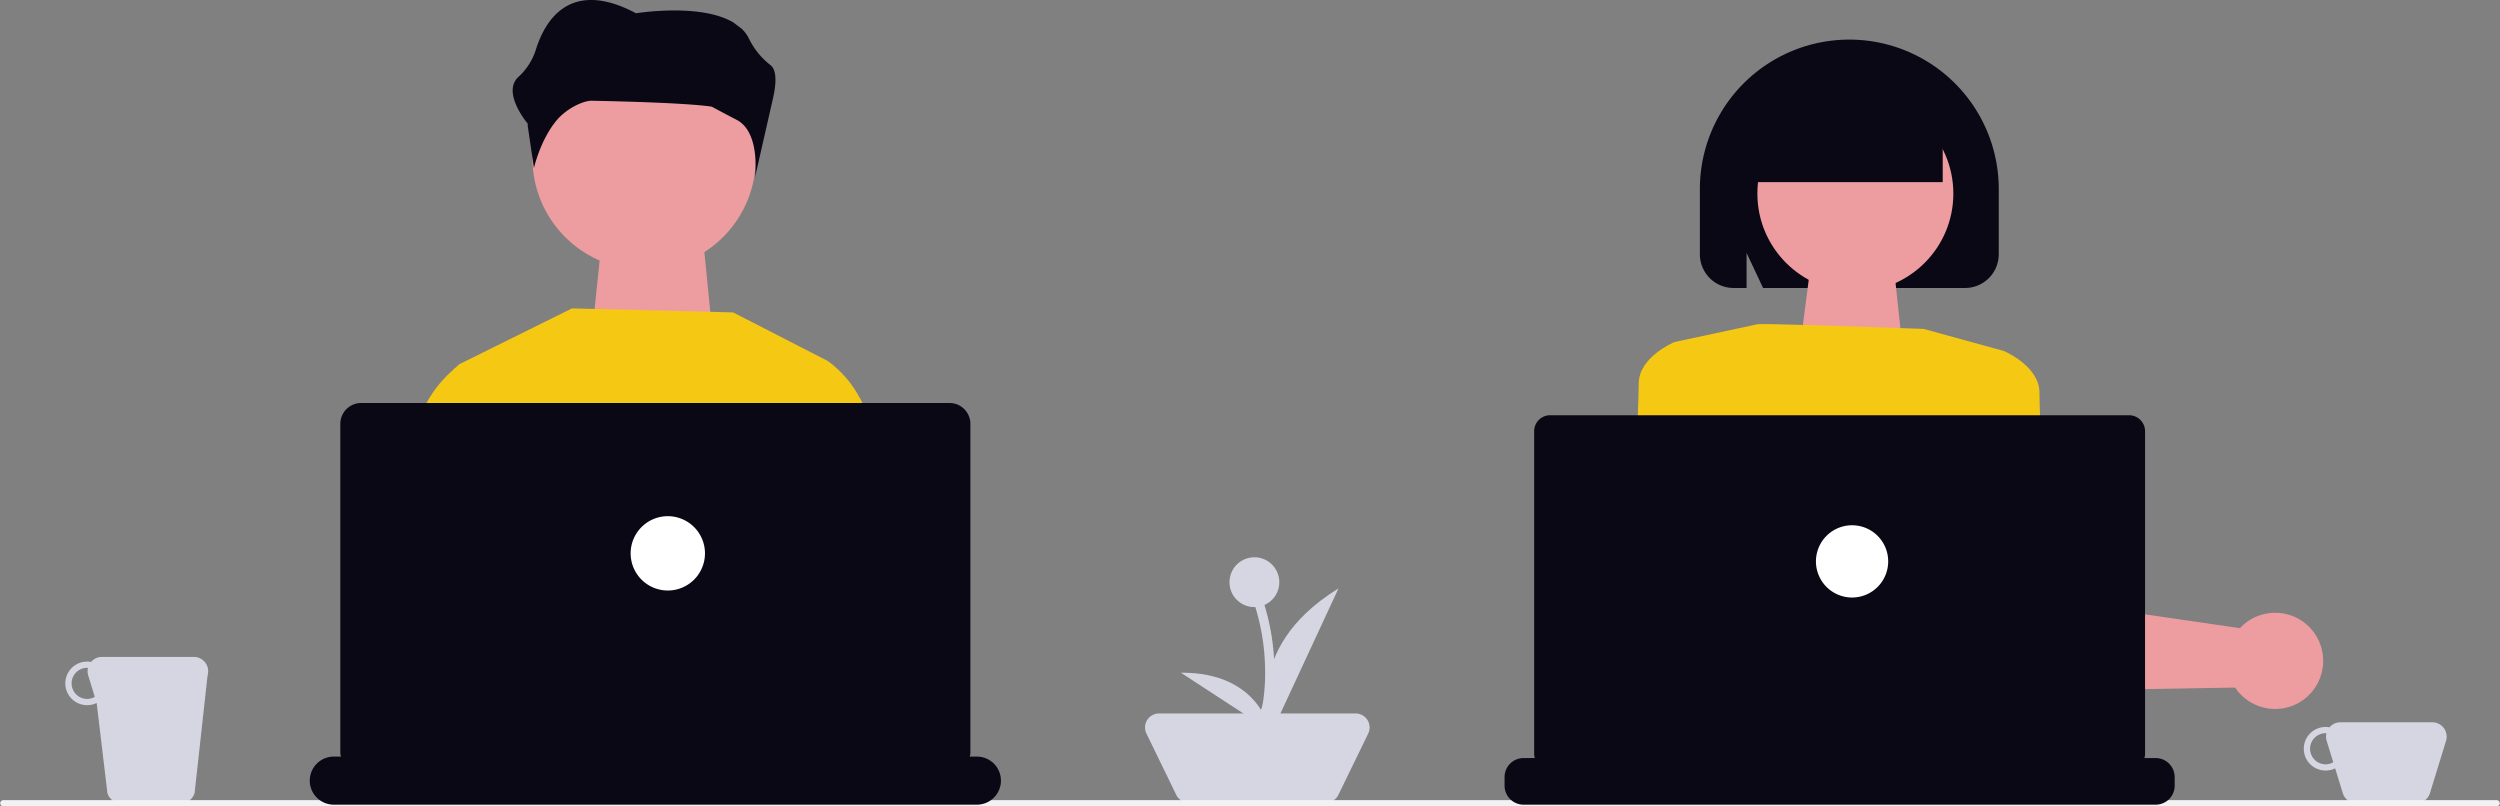 <!-- <svg xmlns="http://www.w3.org/2000/svg" width="800" height="258.032" viewBox="0 0 800 258.032" -->
<svg xmlns="http://www.w3.org/2000/svg" viewBox="0 0 800 258.032"
  xmlns:xlink="http://www.w3.org/1999/xlink" role="img" artist="Katerina Limpitsouni"
  source="https://undraw.co/">
  <rect x="0" y="0" width="800" height="258.032" fill="#808080" stroke="none"/>
  <g transform="translate(-542 -411)">
    <path d="M3.109,3.773l32.145,3.6,3.2,32.2H-.643Z" transform="translate(731.804 480.896)"
      fill="#ed9da0" />
    <path
      d="M979.6,552.5H950.2a4.553,4.553,0,0,0-3.485,1.611,6.973,6.973,0,1,0,1.8,13.124l2.439,7.924a4.594,4.594,0,0,0,4.391,3.243h19.116a4.594,4.594,0,0,0,4.391-3.243l5.143-16.714A4.595,4.595,0,0,0,979.6,552.5Zm-34.128,13.45a4.981,4.981,0,1,1,0-9.963c.091,0,.176.022.266.027a4.547,4.547,0,0,0,.07,2.432l2.1,6.839a4.918,4.918,0,0,1-2.439.665Z"
      transform="translate(340.735 89.633)" fill="#d6d6e3" />
    <path
      d="M260.6,531.5H231.2a4.553,4.553,0,0,0-3.485,1.611,6.973,6.973,0,1,0,1.8,13.124l3.435,28.846a4.594,4.594,0,0,0,4.391,3.243h19.116a4.594,4.594,0,0,0,4.391-3.243l4.147-37.636A4.595,4.595,0,0,0,260.6,531.5Zm-34.128,13.45a4.981,4.981,0,1,1,0-9.963c.091,0,.176.022.266.027a4.547,4.547,0,0,0,.07,2.432l2.1,6.839a4.917,4.917,0,0,1-2.439.665Z"
      transform="translate(343.422 89.712)" fill="#d6d6e3" />
    <path
      d="M609.354,507.47a7.97,7.97,0,1,0-7.97,7.97c.1,0,.2-.011.294-.015a70.912,70.912,0,0,1,3.127,19.761,62.811,62.811,0,0,1-.571,9.993c-.347,2.349-.994,5.044-3.326,6.141-1.739.818-.224,3.4,1.508,2.581,2.63-1.238,3.91-4.011,4.483-6.722a53.119,53.119,0,0,0,.9-10.6,73.8,73.8,0,0,0-3.2-21.816,7.968,7.968,0,0,0,4.758-7.291Z"
      transform="translate(342.025 89.831)" fill="#d6d6e3" />
    <path d="M606.964,555.535s-10.687-26.305,21.373-46.035Z" transform="translate(341.98 89.794)"
      fill="#d6d6e3" />
    <path d="M606.288,555.157s-3.26-18.749-28.492-18.588Z" transform="translate(342.083 89.693)"
      fill="#d6d6e3" />
    <path
      d="M624.123,578.233H580.307a4.481,4.481,0,0,1-4.03-2.521l-9.54-19.609a4.482,4.482,0,0,1,4.03-6.442h62.9a4.482,4.482,0,0,1,4.03,6.442l-9.54,19.609a4.482,4.482,0,0,1-4.03,2.521Z"
      transform="translate(342.126 89.644)" fill="#d6d6e3" />
    <path d="M997.5,579.493H199.5a1,1,0,0,1,0-1.993H997.5a1,1,0,0,1,0,1.993Z"
      transform="translate(343.5 89.54)" fill="#f2f2f2" />
    <path
      d="M166.994,200.546l-19.362-73.21-2.242-8.451,2.1-1.952,36.087-17.878,51.567,1.284,30.273,15.542.163,11.455,1.494,103.2,6.039,25.332H162.355l8.6-40.345Z"
      transform="translate(541.457 410.63)" fill="#F5C813" />
    <path
      d="M493.291,576.435H464.425l-7.969-57.544,2.086-70.992.288-9.658,5.51-1.8A34.982,34.982,0,0,1,474.394,447.9c3.541,6.164,6.483,15,5.751,26.873,0,0,.654,14.024.031,23.363C479.749,504.517,487.2,544.854,493.291,576.435Z"
      transform="translate(342.536 90.067)" fill="#F5C813" />
    <path
      d="M365.523,520.383l-.1.732-7.658,55.326H324.571c2.662-31.348,5.79-70.54,5.37-76.821-.622-9.331.031-23.363.031-23.363-.794-12.864,2.732-22.141,6.646-28.352a37.7,37.7,0,0,1,7.2-8.452,20.075,20.075,0,0,1,1.961-1.518l5.51,1.79,1.44,8.179Z"
      transform="translate(343.029 90.061)" fill="#F5C813" />
    <path
      d="M369.517,371.132a35.745,35.745,0,1,0,35.745-35.745h0a35.656,35.656,0,0,0-35.745,35.567Q369.517,371.043,369.517,371.132Z"
      transform="translate(342.861 90.444)" fill="#ed9da0" />
    <path
      d="M519.171,570.785h0a7.693,7.693,0,0,1-7.693,7.693H305.693A7.693,7.693,0,0,1,298,570.785h0a7.693,7.693,0,0,1,7.693-7.693h2.284a5.276,5.276,0,0,1-.2-1.409V456.624a6.681,6.681,0,0,1,6.681-6.681H502.715a6.681,6.681,0,0,1,6.681,6.681v105.06a4.972,4.972,0,0,1-.2,1.409h2.284A7.693,7.693,0,0,1,519.171,570.785Z"
      transform="translate(343.128 90.016)" fill="#090814" />
    <path
      d="M412.956,510.082a11.892,11.892,0,1,1,11.892-11.892,11.892,11.892,0,0,1-11.892,11.892Zm0-21.791a9.9,9.9,0,1,0,9.9,9.9,9.9,9.9,0,0,0-9.9-9.9Z"
      transform="translate(342.743 89.881)" fill="#fff" />
    <circle cx="10.895" cy="10.895" r="10.895" transform="translate(744.804 577.176)" fill="#fff" />
    <path
      d="M744.5,401.923v-21.1a47.821,47.821,0,0,1,95.641,0v21.1A10.791,10.791,0,0,1,829.363,412.7H764.724l-5.281-11.221V412.7h-4.166A10.791,10.791,0,0,1,744.5,401.923Z"
      transform="translate(341.46 90.453)" fill="#090814" />
    <path d="M3.1,0H28.679l3.489,32.608H-1.115Z" transform="translate(1118.841 491.697)"
      fill="#ed9da0" />
    <path
      d="M827.507,469.922l2.06,22.319.936,10.141L832,518.529l.189,2.083,1.215,13.114.03.143a11.944,11.944,0,0,0,11.544,8.383l55.473-.958,15.656-.272c.3.453.6.86.89,1.222a15.429,15.429,0,0,0,11.235,5.606,15.274,15.274,0,0,0,11.71-4.671c.3-.309.6-.634.868-.973a15.421,15.421,0,0,0,1-18.078,15.245,15.245,0,0,0-10.578-6.851,15.409,15.409,0,0,0-12.1,3.313,13.624,13.624,0,0,0-1.486,1.426l-17.188-2.505-43.287-6.3-1.848-24.975c-.008-.113-.015-.226-.023-.347l-1.494-20.153a13.2,13.2,0,0,0-13.348-12.216,12.8,12.8,0,0,0-3.275.46,13.015,13.015,0,0,0-3.4,1.464,13.166,13.166,0,0,0-6.27,12.48Z"
      transform="translate(341.15 89.996)" fill="#ed9da0" />
    <circle cx="31.354" cy="31.354" r="31.354" transform="translate(1104.362 441.604)"
      fill="#ed9da0" />
    <path d="M836.38,435.136l5.7-1.9s11.4,4.751,11.4,13.3,1.9,42.756,1.9,42.756l-25.653,2.85Z"
      transform="translate(341.142 90.079)" fill="#F5C813" />
    <path
      d="M714.668,577.505h22.606l7.734-64.806,2.8-23.405.385-3.229,2.068-17.324a11.952,11.952,0,0,0-18.2-10.79,11.711,11.711,0,0,0-1.336.958,11.893,11.893,0,0,0-4.331,8.73l-2.037,19.052Z"
      transform="translate(341.572 89.993)" fill="#9e616a" />
    <path d="M748.6,489.282l-25.653-2.85s1.9-34.2,1.9-42.756,11.4-13.3,11.4-13.3l5.7,1.9Z"
      transform="translate(341.541 90.089)" fill="#F5C813" />
    <path
      d="M740.35,577.807H847.591a209.831,209.831,0,0,0-13.845-37.719c-.943-1.924-1.5-2.95-1.5-2.95s-45.6-.9-74.109,10.5a13.974,13.974,0,0,0-4.784,3.41C748.416,556.153,744.1,565.728,740.35,577.807Z"
      transform="translate(341.476 89.691)" fill="#2f2e41" />
    <path
      d="M762.849,424.652s-.9-.486,53.2,1.485l22.646,6.237,3.01.829s-2.85,57.008-10.451,67.459-5.7,16.152-3.8,17.1,6.651-.95,3.8,3.8-6.651,1.9-2.85,4.751,5.7,13.3,5.7,13.3l-83.611,11.4s-2.85-37.055-10.451-56.057-9.5-26.6-9.5-26.6l5.7-38Z"
      transform="translate(341.512 90.111)" fill="#F5C813" />
    <path d="M760.5,364.884a30.884,30.884,0,1,1,61.768,0v13.948H760.5Z"
      transform="translate(341.4 90.45)" fill="#090814" />
    <path
      d="M896.2,569.657v2.754a6.083,6.083,0,0,1-6.08,6.081H687.849a6.083,6.083,0,0,1-6.082-6.08v-2.755a6.082,6.082,0,0,1,6.08-6.081h3.593a5.116,5.116,0,0,1-.2-1.366V458.976a5.1,5.1,0,0,1,5.1-5.1H881.619a5.1,5.1,0,0,1,5.1,5.1V562.21a4.827,4.827,0,0,1-.2,1.366h3.591a6.082,6.082,0,0,1,6.081,6.08Z"
      transform="translate(341.695 90.002)" fill="#090814" />
    <path
      d="M793.341,512.334a11.56,11.56,0,1,1,11.56-11.56,11.56,11.56,0,0,1-11.56,11.56Zm0-21.127a9.567,9.567,0,1,0,9.567,9.567,9.567,9.567,0,0,0-9.567-9.567Z"
      transform="translate(341.321 89.87)" fill="#fff" />
    <circle cx="10.563" cy="10.563" r="10.563" transform="translate(1124.242 580.081)" fill="#fff" />
    <path
      d="M445.729,341.384a24.2,24.2,0,0,1-6.853-8.327,11.259,11.259,0,0,0-2.367-3.309l-2.628-2c-10.579-6.395-31.237-3-31.237-3-21.49-11.443-29.381,2.841-32.132,11.9a19.966,19.966,0,0,1-5.577,8.531c-5.3,5.055,3.047,14.886,3.047,14.886v.695l1.993,13.533s1.993-8.966,7.251-15.267c3.315-3.973,8.711-6.334,11.217-6.286,32.342.631,38.465,1.912,38.465,1.912s5.476,2.942,7.894,4.177c7.814,3.993,5.909,18.452,5.909,18.452l5.839-25.663C447.9,345.4,447.148,342.549,445.729,341.384Z"
      transform="translate(342.885 90.5)" fill="#090814" />
  </g>
</svg>